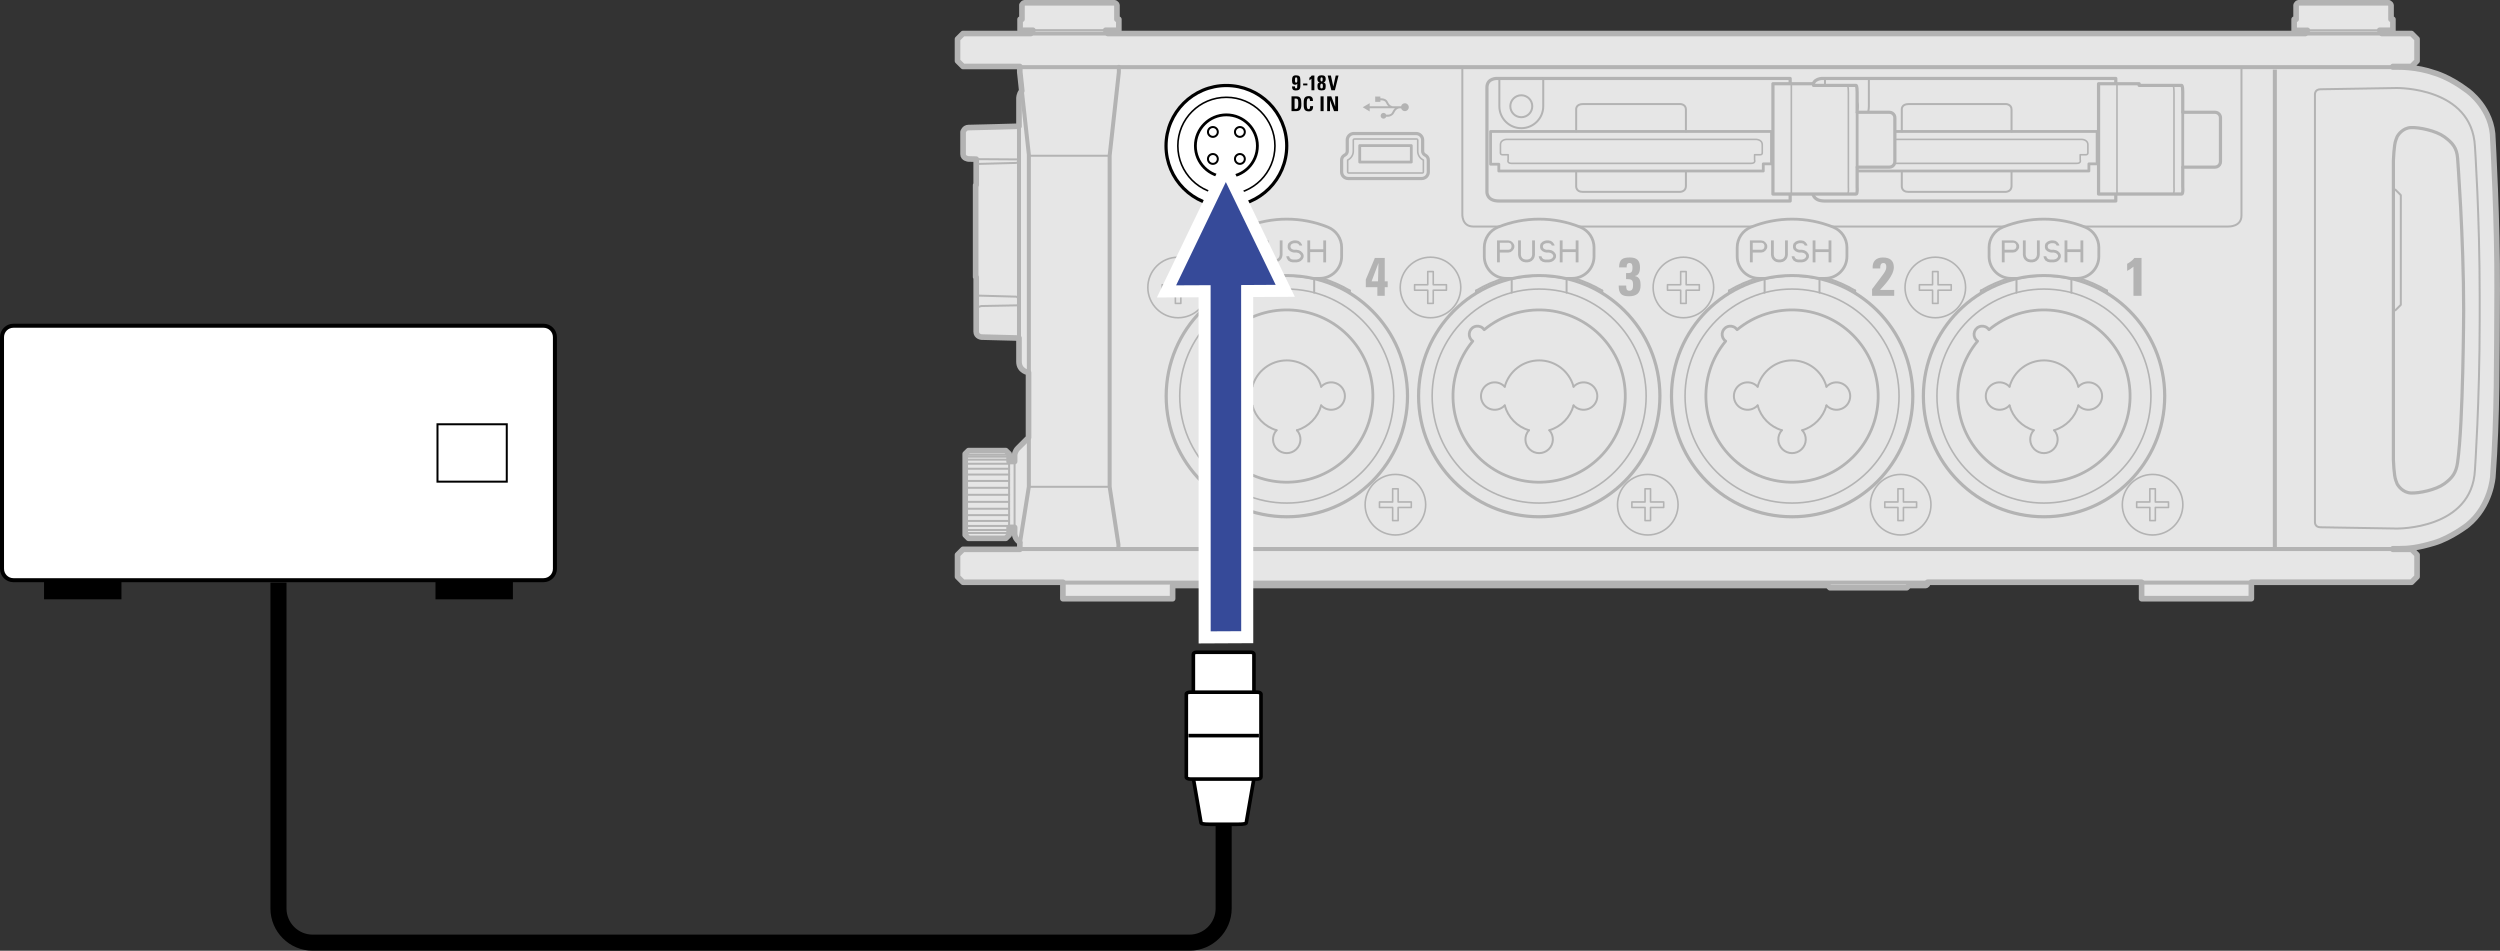 <?xml version="1.0" encoding="utf-8"?>
<!-- Generator: Adobe Illustrator 26.0.1, SVG Export Plug-In . SVG Version: 6.00 Build 0)  -->
<svg version="1.1" xmlns="http://www.w3.org/2000/svg" xmlns:xlink="http://www.w3.org/1999/xlink" x="0px" y="0px"
	 width="311.088px" height="118.301px" viewBox="0 0 311.088 118.301" style="enable-background:new 0 0 311.088 118.301;"
	 xml:space="preserve">
<rect x="0" y="0" width="311.088" height="118.301" fill="#333333" stroke="none"/>
<style type="text/css">
	.st0{fill:#E6E6E6;stroke:#B3B3B3;stroke-width:0.7;stroke-linecap:round;stroke-linejoin:round;stroke-miterlimit:2;}
	.st1{fill:none;stroke:#B3B3B3;stroke-width:0.2;stroke-linecap:round;stroke-linejoin:round;stroke-miterlimit:2;}
	.st2{fill:none;stroke:#B3B3B3;stroke-width:0.4;stroke-linecap:round;stroke-linejoin:round;stroke-miterlimit:10;}
	.st3{fill:none;stroke:#B3B3B3;stroke-width:0.35;stroke-linecap:round;stroke-linejoin:round;stroke-miterlimit:2;}
	.st4{fill:#FFFFFF;stroke:#000000;stroke-width:0.4;stroke-linecap:round;stroke-linejoin:round;stroke-miterlimit:10;}
	.st5{fill:none;stroke:#000000;stroke-width:0.2;stroke-linecap:round;stroke-linejoin:round;stroke-miterlimit:2;}
	.st6{fill:none;stroke:#000000;stroke-width:0.35;stroke-linecap:round;stroke-linejoin:round;stroke-miterlimit:2;}
	.st7{fill:none;stroke:#000000;stroke-width:0.25;stroke-linecap:round;stroke-linejoin:round;stroke-miterlimit:2;}
	.st8{fill:none;stroke:#B3B3B3;stroke-width:0.4;stroke-linecap:round;stroke-linejoin:round;stroke-miterlimit:2;}
	.st9{fill:none;stroke:#B3B3B3;stroke-width:0.25;stroke-linecap:round;stroke-linejoin:round;stroke-miterlimit:2;}
	.st10{fill:none;stroke:#B3B3B3;stroke-width:0.25;stroke-linecap:round;stroke-linejoin:round;stroke-miterlimit:10;}
	.st11{fill:#E6E6E6;stroke:#B3B3B3;stroke-width:0.4;stroke-linecap:round;stroke-linejoin:round;stroke-miterlimit:10;}
	.st12{fill:none;stroke:#B3B3B3;stroke-width:0.2;stroke-linecap:round;stroke-linejoin:round;stroke-miterlimit:10;}
	.st13{fill:#FFFFFF;stroke:#B3B3B3;stroke-width:0.2;stroke-linecap:round;stroke-linejoin:round;stroke-miterlimit:10;}
	.st14{fill:none;stroke:#B3B3B3;stroke-width:0.35;stroke-linecap:round;stroke-linejoin:round;stroke-miterlimit:10;}
	.st15{fill:none;stroke:#B3B3B3;stroke-width:0.5;stroke-linecap:round;stroke-linejoin:round;stroke-miterlimit:2;}
	.st16{fill:none;stroke:#B3B3B3;stroke-width:0.5;stroke-miterlimit:10;}
	.st17{fill:#E6E6E6;stroke:#B3B3B3;stroke-width:0.35;stroke-linecap:round;stroke-linejoin:round;stroke-miterlimit:10;}
	.st18{fill:#B3B3B3;}
	.st19{stroke:#000000;stroke-width:0.5;}
	.st20{fill:#FFFFFF;stroke:#000000;stroke-width:0.5;}
	.st21{fill:#FFFFFF;stroke:#000000;stroke-width:0.25;}
	.st22{fill:none;stroke:#000000;stroke-width:2;}
	.st23{fill:#FFFFFF;stroke:#000000;stroke-width:0.45;}
	.st24{fill:#666666;stroke:#FFFFFF;stroke-width:3;stroke-miterlimit:10;}
	.st25{fill:#364A99;}
</style>
<g id="レイヤー_1">
	<g>
		<g>
			<path class="st0" d="M298.446,68.286h-0.683v0.069l2.321,0l0.683,0.683v2.731l-0.683,0.683h-19.937v2.048h-13.656v-2.048h-26.628
				c0,0,0-0.128,0,0.136c0,0.264-0.273,0.273-0.273,0.273h-2.049l-0.272,0.273h-9.559l-0.273-0.273h-81.523v1.639H132.26v-2.048
				h-12.426l-0.683-0.683v-2.731l0.683-0.683h7.069v-0.683l0.019-0.13l-0.27-0.27c0,0-0.4-0.357-0.4-0.902v-0.747h-0.683v0.956
				l-0.41,0.405h-4.643l-0.41-0.409v-10.1l0.41-0.405h4.643l0.41,0.404v0.956h0.683v-0.801c0,0,0.028-0.475,0.4-0.847
				c0.372-0.372,1.334-1.334,1.334-1.334v-8.09c0,0-1.187-0.172-1.187-1.354c0-1.183,0-2.938,0-2.938l-4.661-0.122
				c0,0-0.665-0.053-0.665-0.683c0-0.63,0-6.787,0-6.787h-0.068V23.027h0.068v-3.223l-0.974-0.025c0,0-0.658-0.058-0.658-0.593
				c0-0.535,0-2.772,0-2.772s0.166-0.538,0.658-0.538c0.492,0,6.3-0.166,6.3-0.166l0-3.485c0,0-0.001-0.546,0.347-0.911
				l-0.252-2.364V8.27h-7.06l-0.683-0.683V4.856l0.683-0.683h8.425V4.037l0.273-0.273h-1.598V2.398h0.233V0.612
				c0,0,0.176-0.261,0.268-0.261h11.292c0,0,0.26,0.149,0.26,0.27v1.777h0.236v1.366h-1.639l0.273,0.273v0.136h148.999V4.037
				l0.264-0.264h-1.648V2.398h0.244V0.623c0,0,0.15-0.273,0.263-0.273c0.113,0,11.276,0,11.276,0s0.274,0.163,0.274,0.273
				s0,1.775,0,1.775h0.233v1.366h-1.639l0.273,0.273v0.137h3.687l0.683,0.683v2.731l-0.683,0.683h-2.321v0.068h0.683
				c0,0,2.265-0.05,4.479,0.735c0,0,1.83,0.475,4.116,2.209c0,0,3.16,2.214,3.16,6.056c0,0,0.583,10.225,0.534,18.774
				c-0.049,8.549,0.018,15.744-0.534,23.174c0,0-0.205,3.656-3.16,6.056c0,0-2.049,1.588-4.116,2.209
				C300.858,68.172,299.749,68.286,298.446,68.286z"/>
			<g>
				<path class="st1" d="M169.869,62.803c0,2.081,1.687,3.767,3.767,3.767c2.081,0,3.767-1.686,3.767-3.767
					c0-2.081-1.686-3.767-3.767-3.767C171.555,59.037,169.869,60.723,169.869,62.803"/>
				<polygon class="st1" points="173.294,64.783 173.977,64.783 173.977,63.145 175.615,63.145 175.615,62.462 173.977,62.462 
					173.977,60.823 173.294,60.823 173.294,62.462 171.656,62.462 171.655,63.145 173.294,63.145 				"/>
			</g>
			<g>
				<path class="st1" d="M142.831,35.772c0,2.081,1.687,3.767,3.767,3.767c2.081,0,3.767-1.686,3.767-3.767
					s-1.686-3.767-3.767-3.767C144.518,32.005,142.831,33.691,142.831,35.772"/>
				<polygon class="st1" points="146.257,37.752 146.939,37.752 146.939,36.114 148.578,36.113 148.578,35.431 146.94,35.431 
					146.939,33.792 146.257,33.792 146.257,35.43 144.618,35.431 144.618,36.113 146.257,36.113 				"/>
			</g>
			<g>
				<path class="st1" d="M201.276,62.803c0,2.081,1.687,3.767,3.767,3.767c2.081,0,3.767-1.686,3.767-3.767
					c0-2.081-1.686-3.767-3.767-3.767C202.962,59.037,201.276,60.723,201.276,62.803"/>
				<polygon class="st1" points="204.701,64.783 205.384,64.783 205.384,63.145 207.022,63.145 207.023,62.462 205.384,62.462 
					205.384,60.823 204.701,60.823 204.701,62.462 203.063,62.462 203.063,63.145 204.701,63.145 				"/>
			</g>
			<g>
				<path class="st1" d="M174.238,35.772c0,2.081,1.687,3.767,3.767,3.767c2.081,0,3.767-1.686,3.767-3.767
					s-1.686-3.767-3.767-3.767C175.925,32.005,174.238,33.691,174.238,35.772"/>
				<polygon class="st1" points="177.664,37.752 178.346,37.752 178.347,36.114 179.985,36.113 179.985,35.431 178.347,35.431 
					178.347,33.792 177.664,33.792 177.664,35.43 176.025,35.431 176.025,36.113 177.664,36.113 				"/>
			</g>
			<g>
				<path class="st1" d="M232.746,62.803c0,2.081,1.687,3.767,3.767,3.767c2.081,0,3.767-1.686,3.767-3.767
					c0-2.081-1.686-3.767-3.767-3.767C234.432,59.037,232.746,60.723,232.746,62.803"/>
				<polygon class="st1" points="236.171,64.783 236.854,64.783 236.854,63.145 238.492,63.145 238.492,62.462 236.854,62.462 
					236.854,60.823 236.171,60.823 236.171,62.462 234.533,62.462 234.533,63.145 236.171,63.145 				"/>
			</g>
			<g>
				<path class="st1" d="M205.708,35.772c0,2.081,1.687,3.767,3.767,3.767c2.081,0,3.767-1.686,3.767-3.767
					s-1.686-3.767-3.767-3.767C207.395,32.005,205.708,33.691,205.708,35.772"/>
				<polygon class="st1" points="209.134,37.752 209.816,37.752 209.817,36.114 211.455,36.113 211.455,35.431 209.817,35.431 
					209.817,33.792 209.134,33.792 209.134,35.43 207.495,35.431 207.495,36.113 209.134,36.113 				"/>
			</g>
			<g>
				<path class="st1" d="M264.091,62.803c0,2.081,1.687,3.767,3.767,3.767c2.081,0,3.767-1.686,3.767-3.767
					c0-2.081-1.686-3.767-3.767-3.767C265.777,59.037,264.091,60.723,264.091,62.803"/>
				<polygon class="st1" points="267.516,64.783 268.199,64.783 268.199,63.145 269.837,63.145 269.837,62.462 268.199,62.462 
					268.199,60.823 267.516,60.823 267.516,62.462 265.878,62.462 265.877,63.145 267.516,63.145 				"/>
			</g>
			<g>
				<path class="st1" d="M237.053,35.772c0,2.081,1.687,3.767,3.767,3.767c2.081,0,3.767-1.686,3.767-3.767
					s-1.686-3.767-3.767-3.767C238.74,32.005,237.053,33.691,237.053,35.772"/>
				<polygon class="st1" points="240.479,37.752 241.161,37.752 241.161,36.114 242.8,36.113 242.8,35.431 241.162,35.431 
					241.161,33.792 240.479,33.792 240.479,35.43 238.84,35.431 238.84,36.113 240.479,36.113 				"/>
			</g>
			<g>
				<path class="st2" d="M176.209,16.614h-7.742h0c-0.452,0-0.82,0.367-0.82,0.819h0v1.371v0c0,0.195-0.104,0.375-0.273,0.473
					l-0.089,0.051l0,0c-0.211,0.122-0.341,0.347-0.341,0.592l0,0v1.474v0c0,0.452,0.367,0.819,0.82,0.819h0h9.149h0
					c0.452,0,0.819-0.367,0.819-0.819v0V19.92v0c0-0.244-0.13-0.47-0.341-0.592l0,0l-0.089-0.051v0
					c-0.169-0.098-0.273-0.278-0.273-0.473v-1.371C177.029,16.981,176.662,16.614,176.209,16.614L176.209,16.614z"/>
				<path class="st1" d="M176.414,17.433v1.371c0,0.439,0.234,0.844,0.615,1.064c0,0,0.089,0.052,0.089,0.052c0,0,0,1.473,0,1.473
					c0,0.076-0.061,0.137-0.137,0.137c0,0-9.149,0-9.149,0c-0.075,0-0.137-0.061-0.137-0.137c0,0,0-1.473,0-1.473l0.089-0.051
					c0.381-0.22,0.615-0.626,0.615-1.064c0,0,0-1.371,0-1.371c0-0.075,0.061-0.136,0.136-0.136h7.743
					C176.353,17.297,176.414,17.358,176.414,17.433z"/>
				<polygon class="st3" points="175.615,18.116 169.197,18.116 169.197,20.164 175.615,20.164 				"/>
			</g>
			<g>
				<path class="st4" d="M152.606,10.64c-4.148,0-7.511,3.362-7.511,7.51c0,4.148,3.363,7.511,7.511,7.511
					c4.148,0,7.51-3.362,7.51-7.511C160.116,14.002,156.754,10.64,152.606,10.64"/>
				<path class="st5" d="M152.606,12.108c-3.338,0-6.042,2.705-6.042,6.042c0,3.337,2.705,6.042,6.042,6.042
					c3.337,0,6.042-2.705,6.042-6.042C158.648,14.813,155.943,12.108,152.606,12.108"/>
				<path class="st6" d="M152.606,14.292c-2.131,0-3.858,1.727-3.858,3.858c0,2.131,1.727,3.858,3.858,3.858
					c2.13,0,3.858-1.727,3.858-3.858C156.464,16.019,154.736,14.292,152.606,14.292"/>
				<path class="st7" d="M154.286,19.166c-0.339,0-0.613,0.274-0.613,0.613c0,0.339,0.274,0.613,0.613,0.613
					c0.338,0,0.613-0.274,0.613-0.613C154.899,19.44,154.624,19.166,154.286,19.166"/>
				<path class="st7" d="M154.286,15.806c-0.339,0-0.613,0.274-0.613,0.613c0,0.339,0.274,0.613,0.613,0.613
					c0.338,0,0.613-0.274,0.613-0.613C154.899,16.081,154.624,15.806,154.286,15.806"/>
				<path class="st7" d="M150.926,15.806c-0.339,0-0.613,0.274-0.613,0.613c0,0.339,0.274,0.613,0.613,0.613
					c0.339,0,0.613-0.274,0.613-0.613C151.539,16.081,151.265,15.806,150.926,15.806"/>
				<path class="st7" d="M150.926,19.166c-0.339,0-0.613,0.274-0.613,0.613c0,0.339,0.274,0.613,0.613,0.613
					c0.339,0,0.613-0.274,0.613-0.613C151.539,19.44,151.265,19.166,150.926,19.166"/>
			</g>
			<g>
				<path class="st8" d="M226.86,9.763c0,0-1.315-0.091-1.315,1.137v12.973c0,0-0.048,1.137,1.478,1.137h36.255V9.763H226.86z"/>
				<polygon class="st3" points="225.999,16.361 260.957,16.361 260.957,20.39 259.932,20.39 259.932,21.278 227.023,21.278 
					227.023,20.431 225.999,20.431 				"/>
				<path class="st1" d="M258.416,20.329c0.607,0,0.434-0.434,0.434-0.434v-0.638h0.683c0.328,0,0.273-0.273,0.273-0.273v-0.956
					c0-0.727-0.845-0.683-0.845-0.683h-30.889c0,0-0.845-0.044-0.845,0.683v0.956c0,0-0.055,0.273,0.273,0.273h0.683v0.638
					c0,0-0.173,0.434,0.434,0.434H258.416z"/>
				<path class="st9" d="M236.65,16.361v-2.731c0,0-0.071-0.683,0.86-0.683h12.113c0,0,0.683,0.025,0.683,0.683v2.731"/>
				<path class="st9" d="M236.65,21.282v1.907c0,0-0.021,0.683,0.777,0.683h11.953c0,0,0.926,0.125,0.926-0.756v-1.838"/>
				<g>
					<path class="st10" d="M232.553,9.763v3.458c0,1.508-1.223,2.731-2.731,2.731c-1.508,0-2.731-1.223-2.731-2.731V9.763"/>
					<path class="st10" d="M229.822,11.855c-0.754,0-1.366,0.611-1.366,1.365c0,0.754,0.611,1.365,1.366,1.365
						c0.754,0,1.365-0.611,1.365-1.365C231.188,12.467,230.576,11.855,229.822,11.855L229.822,11.855z"/>
				</g>
				<path class="st11" d="M276.244,14.37c-0.054-0.118-0.142-0.22-0.251-0.29c-0.11-0.07-0.241-0.109-0.37-0.109h-4.012v-2.51
					c0-0.82-0.132-0.835-0.132-0.835h-5.293v-0.205h-5.052v13.724h10.345c0.203,0,0.132-0.846,0.132-0.846V20.8h4.012
					c0.145,0,0.293-0.049,0.411-0.138c0.119-0.09,0.207-0.219,0.246-0.361c0.017-0.06,0.025-0.123,0.025-0.185v-5.462
					C276.305,14.558,276.284,14.459,276.244,14.37z"/>
				<path class="st12" d="M270.389,10.626c0,0,0.132,0.015,0.132,0.835v11.837c0,0,0.071,0.846-0.132,0.846"/>
				<line class="st13" x1="263.426" y1="10.421" x2="263.426" y2="24.145"/>
				<line class="st14" x1="271.611" y1="13.972" x2="271.611" y2="20.8"/>
			</g>
			<g>
				<path class="st8" d="M186.341,9.763c0,0-1.315-0.091-1.315,1.137v12.973c0,0-0.048,1.137,1.478,1.137h36.255V9.763H186.341z"/>
				<polygon class="st3" points="185.48,16.361 220.438,16.361 220.438,20.39 219.414,20.39 219.414,21.278 186.504,21.278 
					186.504,20.431 185.48,20.431 				"/>
				<path class="st1" d="M217.897,20.329c0.607,0,0.434-0.434,0.434-0.434v-0.638h0.683c0.328,0,0.273-0.273,0.273-0.273v-0.956
					c0-0.727-0.845-0.683-0.845-0.683h-30.889c0,0-0.845-0.044-0.845,0.683v0.956c0,0-0.055,0.273,0.273,0.273h0.683v0.638
					c0,0-0.173,0.434,0.434,0.434H217.897z"/>
				<path class="st9" d="M196.131,16.361v-2.731c0,0-0.071-0.683,0.86-0.683h12.113c0,0,0.683,0.025,0.683,0.683v2.731"/>
				<path class="st9" d="M196.131,21.282v1.907c0,0-0.021,0.683,0.777,0.683h11.953c0,0,0.926,0.125,0.926-0.756v-1.838"/>
				<g>
					<path class="st10" d="M192.034,9.763v3.458c0,1.508-1.223,2.731-2.731,2.731c-1.508,0-2.731-1.223-2.731-2.731V9.763"/>
					<path class="st10" d="M189.303,11.855c-0.754,0-1.366,0.611-1.366,1.365c0,0.754,0.611,1.365,1.366,1.365
						c0.754,0,1.365-0.611,1.365-1.365C190.669,12.467,190.058,11.855,189.303,11.855L189.303,11.855z"/>
				</g>
				<path class="st11" d="M235.725,14.37c-0.054-0.118-0.142-0.22-0.251-0.29c-0.11-0.07-0.241-0.109-0.37-0.109h-4.012v-2.51
					c0-0.82-0.132-0.835-0.132-0.835h-5.293v-0.205h-5.052v13.724h10.345c0.203,0,0.132-0.846,0.132-0.846V20.8h4.012
					c0.145,0,0.294-0.049,0.411-0.138c0.119-0.09,0.207-0.219,0.246-0.361c0.017-0.06,0.025-0.123,0.025-0.185v-5.462
					C235.786,14.558,235.765,14.459,235.725,14.37z"/>
				<path class="st12" d="M229.87,10.626c0,0,0.132,0.015,0.132,0.835v11.837c0,0,0.071,0.846-0.132,0.846"/>
				<line class="st13" x1="222.907" y1="10.421" x2="222.907" y2="24.145"/>
				<line class="st14" x1="231.092" y1="13.972" x2="231.092" y2="20.8"/>
			</g>
			<line class="st15" x1="128.258" y1="4.174" x2="137.858" y2="4.174"/>
			<line class="st9" x1="128.258" y1="3.748" x2="137.858" y2="3.748"/>
			<line class="st15" x1="286.858" y1="4.174" x2="296.397" y2="4.174"/>
			<line class="st9" x1="286.858" y1="3.764" x2="296.397" y2="3.764"/>
			<line class="st15" x1="299.064" y1="8.352" x2="126.893" y2="8.352"/>
			<line class="st15" x1="299.064" y1="68.319" x2="126.893" y2="68.319"/>
			<line class="st15" x1="299.064" y1="72.498" x2="126.893" y2="72.498"/>
			<polyline class="st15" points="139.224,8.318 139.224,8.998 138.078,19.379 138.078,60.572 139.17,67.733 139.17,68.319 			"/>
			<polyline class="st15" points="126.893,8.95 128.026,19.243 128.026,60.557 126.921,67.541 			"/>
			<line class="st9" x1="138.078" y1="60.572" x2="128.026" y2="60.572"/>
			<line class="st9" x1="138.078" y1="19.379" x2="128.026" y2="19.379"/>
			<line class="st15" x1="126.798" y1="15.709" x2="126.798" y2="42.45"/>
			<path class="st9" d="M121.472,19.803l5.325,0.037c0,0,0.036,0.423-0.399,0.434l-4.528,0.118c0,0-0.402,0.069-0.399,0.368"/>
			<path class="st9" d="M126.797,37.992l-4.661,0.089c0,0-0.706,0.096-0.64,0.554"/>
			<path class="st9" d="M126.797,37.322c0,0-0.12-0.402-0.399-0.41l-4.594-0.126c0,0-0.316-0.118-0.312-0.402"/>
			<line class="st9" x1="126.251" y1="57.43" x2="126.251" y2="65.623"/>
			<line class="st9" x1="125.569" y1="57.43" x2="125.569" y2="65.623"/>
			<line class="st9" x1="120.107" y1="60.697" x2="125.569" y2="60.697"/>
			<line class="st9" x1="120.107" y1="61.574" x2="125.569" y2="61.574"/>
			<line class="st9" x1="120.107" y1="62.452" x2="125.569" y2="62.452"/>
			<line class="st9" x1="120.107" y1="63.302" x2="125.569" y2="63.302"/>
			<line class="st9" x1="120.107" y1="64.1" x2="125.569" y2="64.1"/>
			<line class="st9" x1="120.107" y1="64.822" x2="125.569" y2="64.822"/>
			<line class="st9" x1="120.107" y1="65.445" x2="125.569" y2="65.445"/>
			<line class="st9" x1="120.107" y1="65.95" x2="125.569" y2="65.95"/>
			<line class="st9" x1="120.107" y1="66.322" x2="125.569" y2="66.322"/>
			<line class="st9" x1="120.107" y1="59.846" x2="125.569" y2="59.846"/>
			<line class="st9" x1="120.107" y1="59.048" x2="125.569" y2="59.048"/>
			<line class="st9" x1="120.107" y1="58.326" x2="125.569" y2="58.326"/>
			<line class="st9" x1="120.107" y1="57.704" x2="125.569" y2="57.704"/>
			<line class="st9" x1="120.107" y1="57.198" x2="125.569" y2="57.198"/>
			<line class="st9" x1="120.107" y1="56.826" x2="125.569" y2="56.826"/>
			<line class="st9" x1="120.107" y1="56.596" x2="125.569" y2="56.596"/>
			<line class="st16" x1="283.07" y1="8.659" x2="283.07" y2="68.265"/>
			<path class="st9" d="M288.061,64.986c0,0-0.022,0.619,0.675,0.626c0.696,0.008,9.496,0.157,9.496,0.157s9.373,0.152,9.738-7.295
				c0,0,0.59-8.571,0.59-18.68v-2.868c0-10.109-0.59-18.68-0.59-18.68c-0.364-7.447-9.738-7.295-9.738-7.295
				s-8.799,0.149-9.496,0.157s-0.675,0.626-0.675,0.626V64.986z"/>
			<path class="st2" d="M297.823,23.596V19.98c0,0,0.071-1.972,0.299-2.527c0.228-0.555,0.106-0.349,0.198-0.502
				c0.092-0.153,0.645-1.021,1.668-1.074c1.023-0.054,3.125,0.384,4.165,1.142c1.04,0.758,1.559,1.391,1.657,2.66
				c0,0,0.757,9.902,0.757,18.932c0,0-0.05,14.004-0.757,18.932c-0.181,1.26-0.617,1.902-1.657,2.66
				c-1.04,0.758-3.142,1.196-4.165,1.142c-1.023-0.054-1.576-0.922-1.668-1.074c-0.092-0.153,0.03,0.053-0.198-0.502
				s-0.299-2.527-0.299-2.527V38.617V23.596z"/>
			<polyline class="st10" points="297.823,38.617 298.062,38.617 298.745,37.934 298.745,24.279 298.062,23.596 297.823,23.596 			
				"/>
			<path class="st10" d="M181.965,8.352v18.196c0,0-0.131,1.639,1.365,1.639h93.931c0,0,1.657,0.073,1.657-1.366V8.352"/>
			<g>
				<g>
					<path class="st9" d="M161.302,55.906c0.661-0.638,0.698-1.686,0.084-2.369 M158.931,55.906c0.661,0.639,1.71,0.639,2.371,0
						 M158.847,53.537c-0.615,0.684-0.578,1.731,0.084,2.369"/>
					<path class="st9" d="M161.386,53.537c1.471-0.439,2.61-1.607,3.013-3.088"/>
					<path class="st9" d="M155.834,48.12c0.526-1.932,2.28-3.273,4.283-3.273 M160.116,44.846c2.002,0,3.757,1.341,4.283,3.273"/>
					<path class="st9" d="M155.834,50.449c0.403,1.481,1.542,2.649,3.013,3.088"/>
					<path class="st9" d="M164.399,48.12c0.478-0.513,1.222-0.681,1.874-0.424 M166.273,47.696c0.652,0.257,1.081,0.887,1.081,1.588
						 M167.354,49.284c0,0.701-0.429,1.331-1.081,1.588 M166.273,50.872c-0.652,0.257-1.396,0.089-1.874-0.423"/>
					<path class="st9" d="M155.834,50.449c-0.479,0.513-1.222,0.681-1.874,0.423 M153.96,50.872
						c-0.652-0.257-1.081-0.887-1.081-1.588 M152.879,49.284c0-0.701,0.429-1.33,1.081-1.588 M153.96,47.696
						c0.652-0.257,1.395-0.089,1.874,0.423"/>
				</g>
				<path class="st3" d="M151.421,41.507c-0.037,0.37,0.131,0.732,0.437,0.943c-3.649,4.41-3.19,10.909,1.044,14.762
					c4.234,3.853,10.747,3.699,14.794-0.348c4.047-4.047,4.201-10.561,0.348-14.794c-3.852-4.233-10.352-4.693-14.762-1.044
					c0,0-0.216-0.228-0.216-0.228c-0.295-0.228-0.69-0.278-1.032-0.13C151.693,40.815,151.458,41.136,151.421,41.507z"/>
				<path class="st1" d="M160.116,35.97c-7.353,0-13.314,5.961-13.314,13.314c0,7.353,5.961,13.314,13.314,13.314
					c7.353,0,13.314-5.961,13.314-13.314C173.431,41.931,167.47,35.97,160.116,35.97"/>
				<circle class="st2" cx="160.129" cy="49.29" r="15.015"/>
				<path class="st17" d="M163.437,34.64c-1.064-0.239-2.171-0.366-3.308-0.366c-1.147,0-2.264,0.122-3.337,0.366h-0.771l0,0
					c-1.508,0-2.731-1.223-2.731-2.731v-1.115v0c0-1.113,0.675-2.114,1.707-2.531c3.284-1.329,6.957-1.329,10.242,0h0
					c1.031,0.417,1.707,1.419,1.707,2.532v1.115l0,0c0,1.508-1.223,2.731-2.731,2.731H163.437"/>
				<line class="st9" x1="167.968" y1="36.479" x2="167.968" y2="36.16"/>
				<line class="st9" x1="163.53" y1="34.64" x2="163.53" y2="36.416"/>
				<line class="st9" x1="156.703" y1="36.415" x2="156.703" y2="34.64"/>
				<line class="st9" x1="152.265" y1="36.16" x2="152.265" y2="36.479"/>
				<path class="st9" d="M167.968,36.16c-1.133-0.678-2.349-1.206-3.618-1.572"/>
				<path class="st9" d="M155.883,34.588c-1.269,0.366-2.485,0.894-3.618,1.572"/>
			</g>
			<g>
				<g>
					<path class="st9" d="M192.709,55.906c0.661-0.638,0.698-1.686,0.084-2.369 M190.338,55.906c0.661,0.639,1.71,0.639,2.371,0
						 M190.254,53.537c-0.615,0.684-0.578,1.731,0.084,2.369"/>
					<path class="st9" d="M192.793,53.537c1.471-0.439,2.61-1.607,3.013-3.088"/>
					<path class="st9" d="M187.241,48.12c0.526-1.932,2.28-3.273,4.283-3.273 M191.524,44.846c2.002,0,3.757,1.341,4.283,3.273"/>
					<path class="st9" d="M187.241,50.449c0.403,1.481,1.542,2.649,3.013,3.088"/>
					<path class="st9" d="M195.806,48.12c0.478-0.513,1.222-0.681,1.874-0.424 M197.68,47.696c0.652,0.257,1.081,0.887,1.081,1.588
						 M198.761,49.284c0,0.701-0.429,1.331-1.081,1.588 M197.68,50.872c-0.652,0.257-1.396,0.089-1.874-0.423"/>
					<path class="st9" d="M187.241,50.449c-0.479,0.513-1.222,0.681-1.874,0.423 M185.367,50.872
						c-0.652-0.257-1.081-0.887-1.081-1.588 M184.286,49.284c0-0.701,0.429-1.33,1.081-1.588 M185.367,47.696
						c0.652-0.257,1.395-0.089,1.874,0.423"/>
				</g>
				<path class="st3" d="M182.828,41.507c-0.037,0.37,0.131,0.732,0.437,0.943c-3.649,4.41-3.19,10.909,1.044,14.762
					c4.234,3.853,10.747,3.699,14.794-0.348c4.047-4.047,4.201-10.561,0.348-14.794c-3.852-4.233-10.352-4.693-14.762-1.044
					c0,0-0.216-0.228-0.216-0.228c-0.295-0.228-0.69-0.278-1.032-0.13C183.1,40.815,182.865,41.136,182.828,41.507z"/>
				<path class="st1" d="M191.524,35.97c-7.353,0-13.314,5.961-13.314,13.314c0,7.353,5.961,13.314,13.314,13.314
					c7.353,0,13.314-5.961,13.314-13.314C204.838,41.931,198.877,35.97,191.524,35.97"/>
				<circle class="st2" cx="191.536" cy="49.29" r="15.015"/>
				<path class="st17" d="M194.844,34.64c-1.064-0.239-2.171-0.366-3.308-0.366c-1.147,0-2.264,0.122-3.337,0.366h-0.771l0,0
					c-1.508,0-2.731-1.223-2.731-2.731v-1.115v0c0-1.113,0.675-2.114,1.707-2.531c3.284-1.329,6.957-1.329,10.242,0h0
					c1.031,0.417,1.707,1.419,1.707,2.532v1.115l0,0c0,1.508-1.223,2.731-2.731,2.731H194.844"/>
				<line class="st9" x1="199.376" y1="36.479" x2="199.376" y2="36.16"/>
				<line class="st9" x1="194.938" y1="34.64" x2="194.938" y2="36.416"/>
				<line class="st9" x1="188.11" y1="36.415" x2="188.11" y2="34.64"/>
				<line class="st9" x1="183.672" y1="36.16" x2="183.672" y2="36.479"/>
				<path class="st9" d="M199.376,36.16c-1.133-0.678-2.349-1.206-3.618-1.572"/>
				<path class="st9" d="M187.29,34.588c-1.269,0.366-2.485,0.894-3.618,1.572"/>
			</g>
			<g>
				<g>
					<path class="st9" d="M224.179,55.906c0.661-0.638,0.698-1.686,0.084-2.369 M221.808,55.906c0.661,0.639,1.71,0.639,2.371,0
						 M221.724,53.537c-0.615,0.684-0.578,1.731,0.084,2.369"/>
					<path class="st9" d="M224.263,53.537c1.471-0.439,2.61-1.607,3.013-3.088"/>
					<path class="st9" d="M218.711,48.12c0.526-1.932,2.28-3.273,4.283-3.273 M222.994,44.846c2.002,0,3.757,1.341,4.283,3.273"/>
					<path class="st9" d="M218.711,50.449c0.403,1.481,1.542,2.649,3.013,3.088"/>
					<path class="st9" d="M227.276,48.12c0.478-0.513,1.222-0.681,1.874-0.424 M229.15,47.696c0.652,0.257,1.081,0.887,1.081,1.588
						 M230.231,49.284c0,0.701-0.429,1.331-1.081,1.588 M229.15,50.872c-0.652,0.257-1.396,0.089-1.874-0.423"/>
					<path class="st9" d="M218.711,50.449c-0.479,0.513-1.222,0.681-1.874,0.423 M216.837,50.872
						c-0.652-0.257-1.081-0.887-1.081-1.588 M215.756,49.284c0-0.701,0.429-1.33,1.081-1.588 M216.837,47.696
						c0.652-0.257,1.395-0.089,1.874,0.423"/>
				</g>
				<path class="st3" d="M214.298,41.507c-0.037,0.37,0.131,0.732,0.437,0.943c-3.649,4.41-3.19,10.909,1.044,14.762
					c4.234,3.853,10.747,3.699,14.794-0.348c4.047-4.047,4.201-10.561,0.348-14.794c-3.852-4.233-10.352-4.693-14.762-1.044
					c0,0-0.216-0.228-0.216-0.228c-0.295-0.228-0.69-0.278-1.032-0.13C214.57,40.815,214.335,41.136,214.298,41.507z"/>
				<path class="st1" d="M222.994,35.97c-7.353,0-13.314,5.961-13.314,13.314c0,7.353,5.961,13.314,13.314,13.314
					c7.353,0,13.314-5.961,13.314-13.314C236.308,41.931,230.347,35.97,222.994,35.97"/>
				<circle class="st2" cx="223.006" cy="49.29" r="15.015"/>
				<path class="st17" d="M226.314,34.64c-1.064-0.239-2.171-0.366-3.308-0.366c-1.147,0-2.264,0.122-3.337,0.366h-0.771l0,0
					c-1.508,0-2.731-1.223-2.731-2.731v-1.115v0c0-1.113,0.675-2.114,1.707-2.531c3.284-1.329,6.957-1.329,10.242,0h0
					c1.031,0.417,1.707,1.419,1.707,2.532v1.115l0,0c0,1.508-1.223,2.731-2.731,2.731H226.314"/>
				<line class="st9" x1="230.845" y1="36.479" x2="230.845" y2="36.16"/>
				<line class="st9" x1="226.408" y1="34.64" x2="226.408" y2="36.416"/>
				<line class="st9" x1="219.58" y1="36.415" x2="219.58" y2="34.64"/>
				<line class="st9" x1="215.142" y1="36.16" x2="215.142" y2="36.479"/>
				<path class="st9" d="M230.845,36.16c-1.133-0.678-2.349-1.206-3.618-1.572"/>
				<path class="st9" d="M218.76,34.588c-1.269,0.366-2.485,0.894-3.618,1.572"/>
			</g>
			<g>
				<g>
					<path class="st9" d="M255.524,55.906c0.661-0.638,0.698-1.686,0.084-2.369 M253.153,55.906c0.661,0.639,1.71,0.639,2.371,0
						 M253.069,53.537c-0.615,0.684-0.578,1.731,0.084,2.369"/>
					<path class="st9" d="M255.608,53.537c1.471-0.439,2.61-1.607,3.013-3.088"/>
					<path class="st9" d="M250.056,48.12c0.526-1.932,2.28-3.273,4.283-3.273 M254.338,44.846c2.002,0,3.757,1.341,4.283,3.273"/>
					<path class="st9" d="M250.056,50.449c0.403,1.481,1.542,2.649,3.013,3.088"/>
					<path class="st9" d="M258.621,48.12c0.478-0.513,1.222-0.681,1.874-0.424 M260.495,47.696c0.652,0.257,1.081,0.887,1.081,1.588
						 M261.576,49.284c0,0.701-0.429,1.331-1.081,1.588 M260.495,50.872c-0.652,0.257-1.396,0.089-1.874-0.423"/>
					<path class="st9" d="M250.056,50.449c-0.479,0.513-1.222,0.681-1.874,0.423 M248.182,50.872
						c-0.652-0.257-1.081-0.887-1.081-1.588 M247.101,49.284c0-0.701,0.429-1.33,1.081-1.588 M248.182,47.696
						c0.652-0.257,1.395-0.089,1.874,0.423"/>
				</g>
				<path class="st3" d="M245.643,41.507c-0.037,0.37,0.131,0.732,0.437,0.943c-3.649,4.41-3.19,10.909,1.044,14.762
					c4.234,3.853,10.747,3.699,14.794-0.348c4.047-4.047,4.201-10.561,0.348-14.794c-3.852-4.233-10.352-4.693-14.762-1.044
					c0,0-0.216-0.228-0.216-0.228c-0.295-0.228-0.69-0.278-1.032-0.13C245.915,40.815,245.68,41.136,245.643,41.507z"/>
				<path class="st1" d="M254.338,35.97c-7.353,0-13.314,5.961-13.314,13.314c0,7.353,5.961,13.314,13.314,13.314
					c7.353,0,13.314-5.961,13.314-13.314C267.653,41.931,261.692,35.97,254.338,35.97"/>
				<circle class="st2" cx="254.351" cy="49.29" r="15.015"/>
				<path class="st17" d="M257.659,34.64c-1.064-0.239-2.171-0.366-3.308-0.366c-1.147,0-2.264,0.122-3.337,0.366h-0.771l0,0
					c-1.508,0-2.731-1.223-2.731-2.731v-1.115v0c0-1.113,0.675-2.114,1.707-2.531c3.284-1.329,6.957-1.329,10.242,0h0
					c1.031,0.417,1.707,1.419,1.707,2.532v1.115l0,0c0,1.508-1.223,2.731-2.731,2.731H257.659"/>
				<line class="st9" x1="262.19" y1="36.479" x2="262.19" y2="36.16"/>
				<line class="st9" x1="257.752" y1="34.64" x2="257.752" y2="36.416"/>
				<line class="st9" x1="250.925" y1="36.415" x2="250.925" y2="34.64"/>
				<line class="st9" x1="246.487" y1="36.16" x2="246.487" y2="36.479"/>
				<path class="st9" d="M262.19,36.16c-1.133-0.678-2.349-1.206-3.618-1.572"/>
				<path class="st9" d="M250.105,34.588c-1.269,0.366-2.485,0.894-3.618,1.572"/>
			</g>
		</g>
		<g>
			<g>
				<g>
					<polygon class="st18" points="164.663,32.647 165.013,32.647 165.013,29.916 164.663,29.916 164.663,31.019 163.032,31.019 
						163.032,29.916 162.682,29.916 162.682,32.647 163.032,32.647 163.032,31.368 164.663,31.368 					"/>
				</g>
				<g>
					<polygon class="st18" points="158.137,32.589 158.428,32.647 158.661,32.647 158.953,32.589 159.186,32.472 159.419,32.24 
						159.535,32.007 159.594,31.717 159.594,29.916 159.244,29.916 159.244,31.717 159.186,31.949 159.069,32.124 158.895,32.24 
						158.661,32.298 158.428,32.298 158.195,32.24 158.021,32.124 157.904,31.949 157.846,31.717 157.846,29.916 157.496,29.916 
						157.496,31.717 157.554,32.007 157.671,32.24 157.904,32.472 					"/>
				</g>
				<g>
					<polygon class="st18" points="160.468,32.066 160.409,31.892 160.06,31.892 160.118,32.124 160.293,32.415 160.584,32.589 
						160.876,32.647 161.342,32.647 161.633,32.589 161.866,32.472 162.1,32.24 162.216,32.007 162.216,31.717 162.1,31.484 
						161.866,31.252 161.633,31.136 161.342,31.078 160.992,31.078 160.818,31.019 160.643,30.904 160.584,30.73 160.584,30.613 
						160.643,30.439 160.818,30.322 160.992,30.264 161.342,30.264 161.517,30.322 161.633,30.439 161.692,30.555 162.041,30.555 
						161.983,30.381 161.808,30.148 161.575,29.974 161.283,29.916 160.992,29.916 160.759,29.974 160.526,30.09 160.293,30.322 
						160.235,30.555 160.235,30.787 160.293,31.019 160.526,31.252 160.759,31.368 160.992,31.427 161.342,31.427 161.575,31.484 
						161.75,31.601 161.866,31.775 161.866,31.949 161.75,32.124 161.575,32.24 161.342,32.298 160.876,32.298 160.643,32.24 					
						"/>
				</g>
				<path class="st18" d="M156.972,30.38l-0.175-0.232l-0.233-0.174l-0.292-0.058h-1.398v2.731h0.349v-1.22h1.049l0.292-0.058
					l0.233-0.174l0.175-0.232l0.058-0.175v-0.232L156.972,30.38z M156.68,30.73l-0.058,0.174l-0.117,0.116l-0.175,0.058h-1.107
					v-0.871h1.107l0.175,0.057l0.117,0.117l0.058,0.174V30.73z"/>
			</g>
			<g>
				<g>
					<polygon class="st18" points="196.07,32.647 196.42,32.647 196.42,29.916 196.07,29.916 196.07,31.019 194.439,31.019 
						194.439,29.916 194.089,29.916 194.089,32.647 194.439,32.647 194.439,31.368 196.07,31.368 					"/>
				</g>
				<g>
					<polygon class="st18" points="189.544,32.589 189.835,32.647 190.069,32.647 190.36,32.589 190.593,32.472 190.826,32.24 
						190.943,32.007 191.001,31.717 191.001,29.916 190.651,29.916 190.651,31.717 190.593,31.949 190.477,32.124 190.302,32.24 
						190.069,32.298 189.835,32.298 189.602,32.24 189.428,32.124 189.311,31.949 189.253,31.717 189.253,29.916 188.903,29.916 
						188.903,31.717 188.961,32.007 189.078,32.24 189.311,32.472 					"/>
				</g>
				<g>
					<polygon class="st18" points="191.875,32.066 191.817,31.892 191.467,31.892 191.526,32.124 191.7,32.415 191.991,32.589 
						192.283,32.647 192.749,32.647 193.04,32.589 193.274,32.472 193.507,32.24 193.623,32.007 193.623,31.717 193.507,31.484 
						193.274,31.252 193.04,31.136 192.749,31.078 192.4,31.078 192.225,31.019 192.05,30.904 191.991,30.73 191.991,30.613 
						192.05,30.439 192.225,30.322 192.4,30.264 192.749,30.264 192.924,30.322 193.04,30.439 193.099,30.555 193.448,30.555 
						193.39,30.381 193.215,30.148 192.982,29.974 192.691,29.916 192.4,29.916 192.166,29.974 191.933,30.09 191.7,30.322 
						191.642,30.555 191.642,30.787 191.7,31.019 191.933,31.252 192.166,31.368 192.4,31.427 192.749,31.427 192.982,31.484 
						193.157,31.601 193.274,31.775 193.274,31.949 193.157,32.124 192.982,32.24 192.749,32.298 192.283,32.298 192.05,32.24 					
						"/>
				</g>
				<path class="st18" d="M188.379,30.38l-0.175-0.232l-0.233-0.174l-0.292-0.058h-1.398v2.731h0.349v-1.22h1.049l0.292-0.058
					l0.233-0.174l0.175-0.232l0.058-0.175v-0.232L188.379,30.38z M188.087,30.73l-0.058,0.174l-0.117,0.116l-0.175,0.058h-1.107
					v-0.871h1.107l0.175,0.057l0.117,0.117l0.058,0.174V30.73z"/>
			</g>
			<g>
				<g>
					<polygon class="st18" points="227.54,32.647 227.89,32.647 227.89,29.916 227.54,29.916 227.54,31.019 225.909,31.019 
						225.909,29.916 225.559,29.916 225.559,32.647 225.909,32.647 225.909,31.368 227.54,31.368 					"/>
				</g>
				<g>
					<polygon class="st18" points="221.014,32.589 221.305,32.647 221.539,32.647 221.83,32.589 222.063,32.472 222.296,32.24 
						222.413,32.007 222.471,31.717 222.471,29.916 222.121,29.916 222.121,31.717 222.063,31.949 221.947,32.124 221.772,32.24 
						221.539,32.298 221.305,32.298 221.072,32.24 220.898,32.124 220.781,31.949 220.723,31.717 220.723,29.916 220.373,29.916 
						220.373,31.717 220.431,32.007 220.548,32.24 220.781,32.472 					"/>
				</g>
				<g>
					<polygon class="st18" points="223.345,32.066 223.287,31.892 222.937,31.892 222.995,32.124 223.17,32.415 223.461,32.589 
						223.753,32.647 224.219,32.647 224.51,32.589 224.743,32.472 224.977,32.24 225.093,32.007 225.093,31.717 224.977,31.484 
						224.743,31.252 224.51,31.136 224.219,31.078 223.869,31.078 223.695,31.019 223.52,30.904 223.461,30.73 223.461,30.613 
						223.52,30.439 223.695,30.322 223.869,30.264 224.219,30.264 224.394,30.322 224.51,30.439 224.569,30.555 224.918,30.555 
						224.86,30.381 224.685,30.148 224.452,29.974 224.16,29.916 223.869,29.916 223.636,29.974 223.403,30.09 223.17,30.322 
						223.112,30.555 223.112,30.787 223.17,31.019 223.403,31.252 223.636,31.368 223.869,31.427 224.219,31.427 224.452,31.484 
						224.627,31.601 224.743,31.775 224.743,31.949 224.627,32.124 224.452,32.24 224.219,32.298 223.753,32.298 223.52,32.24 					
						"/>
				</g>
				<path class="st18" d="M219.849,30.38l-0.175-0.232l-0.233-0.174l-0.292-0.058h-1.398v2.731h0.349v-1.22h1.049l0.292-0.058
					l0.233-0.174l0.175-0.232l0.058-0.175v-0.232L219.849,30.38z M219.557,30.73l-0.058,0.174l-0.117,0.116l-0.175,0.058H218.1
					v-0.871h1.107l0.175,0.057l0.117,0.117l0.058,0.174V30.73z"/>
			</g>
			<g>
				<g>
					<polygon class="st18" points="258.885,32.647 259.235,32.647 259.235,29.916 258.885,29.916 258.885,31.019 257.254,31.019 
						257.254,29.916 256.904,29.916 256.904,32.647 257.254,32.647 257.254,31.368 258.885,31.368 					"/>
				</g>
				<g>
					<polygon class="st18" points="252.359,32.589 252.65,32.647 252.883,32.647 253.175,32.589 253.408,32.472 253.641,32.24 
						253.757,32.007 253.816,31.717 253.816,29.916 253.466,29.916 253.466,31.717 253.408,31.949 253.291,32.124 253.117,32.24 
						252.883,32.298 252.65,32.298 252.417,32.24 252.243,32.124 252.126,31.949 252.068,31.717 252.068,29.916 251.718,29.916 
						251.718,31.717 251.776,32.007 251.893,32.24 252.126,32.472 					"/>
				</g>
				<g>
					<polygon class="st18" points="254.69,32.066 254.631,31.892 254.282,31.892 254.34,32.124 254.515,32.415 254.806,32.589 
						255.098,32.647 255.564,32.647 255.855,32.589 256.088,32.472 256.322,32.24 256.438,32.007 256.438,31.717 256.322,31.484 
						256.088,31.252 255.855,31.136 255.564,31.078 255.214,31.078 255.04,31.019 254.865,30.904 254.806,30.73 254.806,30.613 
						254.865,30.439 255.04,30.322 255.214,30.264 255.564,30.264 255.739,30.322 255.855,30.439 255.913,30.555 256.263,30.555 
						256.205,30.381 256.03,30.148 255.797,29.974 255.505,29.916 255.214,29.916 254.981,29.974 254.748,30.09 254.515,30.322 
						254.457,30.555 254.457,30.787 254.515,31.019 254.748,31.252 254.981,31.368 255.214,31.427 255.564,31.427 255.797,31.484 
						255.972,31.601 256.088,31.775 256.088,31.949 255.972,32.124 255.797,32.24 255.564,32.298 255.098,32.298 254.865,32.24 
											"/>
				</g>
				<path class="st18" d="M251.194,30.38l-0.175-0.232l-0.233-0.174l-0.292-0.058h-1.398v2.731h0.349v-1.22h1.049l0.292-0.058
					l0.233-0.174l0.175-0.232l0.058-0.175v-0.232L251.194,30.38z M250.902,30.73l-0.058,0.174l-0.117,0.116l-0.175,0.058h-1.107
					v-0.871h1.107l0.175,0.057l0.117,0.117l0.058,0.174V30.73z"/>
			</g>
			<path class="st18" d="M171.122,12.01v0.664h0.643v-0.192l0.103,0.001c0.324,0.006,0.525,0.112,0.612,0.323
				c0.078,0.187,0.178,0.319,0.283,0.415h-2.326v-0.383c0,0-0.839,0.498-0.865,0.508l0.865,0.524v-0.395h2.888h0.004h0.249
				c-0.088,0.081-0.177,0.187-0.255,0.33l-0.054,0.112c-0.042,0.097-0.107,0.203-0.228,0.269c-0.129,0.07-0.247,0.097-0.553,0.089
				c-0.053-0.131-0.18-0.225-0.331-0.225c-0.196,0-0.356,0.16-0.356,0.358c0,0.198,0.16,0.358,0.356,0.358
				c0.155,0,0.284-0.099,0.334-0.237c0.382,0.01,0.474-0.031,0.66-0.133c0.196-0.108,0.301-0.265,0.35-0.376l0.044-0.093
				c0.232-0.426,0.563-0.445,0.577-0.446l0.229,0.001c0.062,0.2,0.242,0.349,0.462,0.349c0.271,0,0.49-0.22,0.49-0.492
				c0-0.272-0.219-0.491-0.49-0.491c-0.231,0-0.414,0.161-0.468,0.374h-1.025c-0.043-0.002-0.408-0.032-0.608-0.512
				c-0.089-0.214-0.307-0.469-0.843-0.479c0,0-0.045-0.001-0.106-0.002V12.01H171.122z"/>
			<g>
				<path d="M160.711,11.99h0.633c0.498,0,0.59,0.336,0.59,0.909c0,0.282,0.043,0.929-0.605,0.929h-0.619V11.99z M161.091,13.546
					h0.183c0.231,0,0.277-0.176,0.277-0.636c0-0.339,0-0.637-0.264-0.637h-0.196V13.546z"/>
				<path d="M162.225,12.909c0-0.487,0-0.95,0.625-0.95c0.387,0,0.543,0.217,0.528,0.611h-0.372c0-0.245-0.043-0.336-0.157-0.336
					c-0.213,0-0.241,0.204-0.241,0.675c0,0.471,0.028,0.674,0.241,0.674c0.176,0,0.169-0.229,0.174-0.374h0.374
					c0,0.491-0.193,0.649-0.548,0.649C162.225,13.859,162.225,13.39,162.225,12.909"/>
				<rect x="164.323" y="11.99" width="0.38" height="1.839"/>
				<polygon points="165.146,13.829 165.146,11.99 165.659,11.99 166.141,13.263 166.146,13.263 166.146,11.99 166.501,11.99 
					166.501,13.829 166.001,13.829 165.506,12.484 165.5,12.484 165.5,13.829 				"/>
				<path d="M161.811,10.685c0,0.22-0.047,0.371-0.138,0.452c-0.092,0.082-0.239,0.123-0.441,0.123
					c-0.156,0-0.272-0.038-0.347-0.113c-0.075-0.075-0.113-0.206-0.113-0.393h0.368c0,0.095,0.009,0.159,0.025,0.192
					c0.017,0.033,0.057,0.05,0.122,0.05c0.07,0,0.111-0.033,0.124-0.099c0.013-0.066,0.02-0.231,0.02-0.493
					c-0.027,0.048-0.067,0.084-0.118,0.108c-0.05,0.025-0.101,0.038-0.15,0.038c-0.12,0-0.215-0.039-0.286-0.116
					c-0.071-0.077-0.106-0.214-0.106-0.413c0-0.247,0.037-0.417,0.111-0.509c0.074-0.093,0.204-0.139,0.39-0.139
					c0.194,0,0.333,0.04,0.415,0.118c0.083,0.079,0.124,0.227,0.124,0.446V10.685z M161.431,9.94c0-0.121-0.009-0.202-0.029-0.245
					c-0.019-0.042-0.061-0.063-0.125-0.063c-0.06,0-0.098,0.027-0.114,0.079c-0.015,0.054-0.023,0.124-0.023,0.212
					c0,0.139,0.01,0.235,0.031,0.286c0.02,0.051,0.059,0.077,0.118,0.077c0.055,0,0.093-0.022,0.113-0.066
					C161.421,10.176,161.431,10.083,161.431,9.94"/>
				<rect x="162.157" y="10.393" width="0.528" height="0.231"/>
				<path d="M163.557,11.235h-0.366V9.794c-0.081,0.08-0.167,0.147-0.259,0.198V9.67c0.059-0.031,0.113-0.07,0.163-0.116
					c0.05-0.046,0.092-0.097,0.123-0.154h0.338V11.235z"/>
				<path d="M164.967,9.824c0,0.255-0.096,0.401-0.291,0.44c0.116,0.031,0.194,0.073,0.232,0.124
					c0.039,0.051,0.059,0.159,0.059,0.322c0,0.212-0.034,0.355-0.103,0.429c-0.069,0.073-0.208,0.11-0.416,0.11
					c-0.203,0-0.338-0.039-0.406-0.116c-0.068-0.077-0.102-0.222-0.102-0.434c0-0.15,0.021-0.255,0.064-0.314
					c0.043-0.058,0.117-0.099,0.222-0.121c-0.095-0.028-0.168-0.074-0.22-0.139c-0.051-0.065-0.077-0.162-0.077-0.29
					c0-0.156,0.044-0.273,0.133-0.351s0.217-0.117,0.384-0.117c0.181,0,0.314,0.037,0.398,0.111
					C164.925,9.554,164.967,9.668,164.967,9.824 M164.61,10.71c0-0.104-0.009-0.181-0.028-0.23
					c-0.019-0.049-0.063-0.073-0.135-0.073c-0.057,0-0.099,0.032-0.123,0.096c-0.024,0.064-0.036,0.136-0.036,0.215
					c0,0.112,0.011,0.187,0.032,0.227c0.021,0.04,0.063,0.059,0.127,0.059c0.068,0,0.112-0.021,0.132-0.063
					C164.6,10.899,164.61,10.821,164.61,10.71 M164.582,9.907V9.835c0-0.084-0.01-0.139-0.031-0.165
					c-0.021-0.025-0.054-0.038-0.099-0.038c-0.059,0-0.098,0.024-0.115,0.074c-0.017,0.05-0.025,0.113-0.025,0.19
					c0,0.064,0.009,0.12,0.027,0.167c0.018,0.046,0.056,0.07,0.116,0.07c0.053,0,0.087-0.017,0.103-0.051
					c0.016-0.034,0.023-0.078,0.023-0.133V9.907z"/>
				<polygon points="166.559,9.401 166.108,11.235 165.668,11.235 165.212,9.401 165.611,9.401 165.91,10.776 166.208,9.401 				"/>
			</g>
			<path class="st18" d="M169.955,34.784c1.118-2.664,1.118-2.678,1.125-2.684h1.231l0,2.907h0.366v0.729h-0.366v1.072h-0.919
				v-1.072h-1.438V34.784z M171.472,35.006l0.06-2.246h-0.013l-0.846,2.246H171.472z"/>
			<path class="st18" d="M201.473,33.273c0-0.485,0.107-0.796,0.32-0.984c0.213-0.183,0.546-0.25,1.011-0.25
				c0.866,0,1.271,0.358,1.271,1.255c0,0.445-0.126,0.971-0.632,1.045v0.013c0.606,0.115,0.706,0.6,0.706,1.147
				c0,0.971-0.513,1.369-1.451,1.369c-0.919,0-1.278-0.331-1.278-1.336h0.938c0,0.31-0.013,0.648,0.393,0.648
				c0.426,0,0.459-0.398,0.459-0.729c0-0.681-0.22-0.722-0.872-0.722v-0.748c0.612,0.027,0.799-0.04,0.799-0.695
				c0-0.256-0.04-0.559-0.359-0.559c-0.34,0-0.367,0.276-0.367,0.546H201.473z"/>
			<path class="st18" d="M232.952,36.807v-0.829c1.464-1.976,1.77-2.205,1.77-2.792c0-0.236-0.087-0.459-0.353-0.459
				c-0.386,0-0.406,0.371-0.406,0.675h-0.939c-0.066-0.877,0.42-1.362,1.278-1.362c0.805,0,1.358,0.331,1.358,1.214
				c0,1.058-1.218,2.259-1.724,2.825h1.77v0.728H232.952z"/>
			<path class="st18" d="M264.692,32.828c0.333-0.189,0.659-0.411,0.899-0.728h0.892v4.707h-1.005v-3.621
				c-0.24,0.202-0.513,0.378-0.786,0.526V32.828z"/>
		</g>
	</g>
	<g>
		<rect x="5.73" y="70.368" class="st19" width="9.133" height="3.958"/>
		
			<rect x="54.439" y="70.368" transform="matrix(-1 -1.224647e-16 1.224647e-16 -1 118.012 144.694)" class="st19" width="9.133" height="3.958"/>
		<path class="st20" d="M67.635,72.195H1.667c-0.783,0-1.417-0.635-1.417-1.417V41.951c0-0.783,0.635-1.417,1.417-1.417h65.968
			c0.783,0,1.417,0.635,1.417,1.417v28.827C69.052,71.56,68.418,72.195,67.635,72.195z"/>
		<rect x="54.439" y="52.794" class="st21" width="8.621" height="7.141"/>
	</g>
	<g>
		<path class="st22" d="M34.651,72.498v40.55c0,2.339,1.913,4.252,4.252,4.252h109.11c2.339,0,4.252-1.913,4.252-4.252V93.28"/>
	</g>
	<g>
		<g>
			<g>
				<path class="st23" d="M156.035,81.393c0-0.128-0.167-0.23-0.398-0.23h-6.74c-0.219,0-0.403,0.102-0.403,0.23v9.866
					c0,0.125,0.184,0.227,0.403,0.227h6.74c0.231,0,0.398-0.102,0.398-0.227V81.393z"/>
			</g>
		</g>
		<g>
			<g>
				<path class="st23" d="M156.035,96.862c0-0.128-0.167-0.23-0.398-0.23h-6.74c-0.219,0-0.403,0.102-0.403,0.23l0.949,5.482
					c0,0.125,0.138,0.227,1.142,0.227h3.363c1.013,0,1.138-0.102,1.138-0.227L156.035,96.862z"/>
			</g>
		</g>
		<g>
			<g>
				<path class="st23" d="M156.912,86.362c0-0.128-0.206-0.23-0.491-0.23h-8.306c-0.27,0-0.496,0.102-0.496,0.23v10.353
					c0,0.125,0.227,0.227,0.496,0.227h8.306c0.284,0,0.491-0.102,0.491-0.227V86.362z"/>
				<line class="st23" x1="156.655" y1="91.537" x2="147.88" y2="91.537"/>
			</g>
		</g>
	</g>
</g>
<g id="レイヤー_2">
	<g>
		<polygon class="st24" points="146.349,35.506 152.537,22.653 158.738,35.445 154.44,35.469 154.449,78.541 150.652,78.56 
			150.643,35.487 		"/>
		<polygon class="st25" points="146.349,35.506 152.537,22.653 158.738,35.445 154.44,35.469 154.449,78.541 150.652,78.56 
			150.643,35.487 		"/>
	</g>
</g>
</svg>
